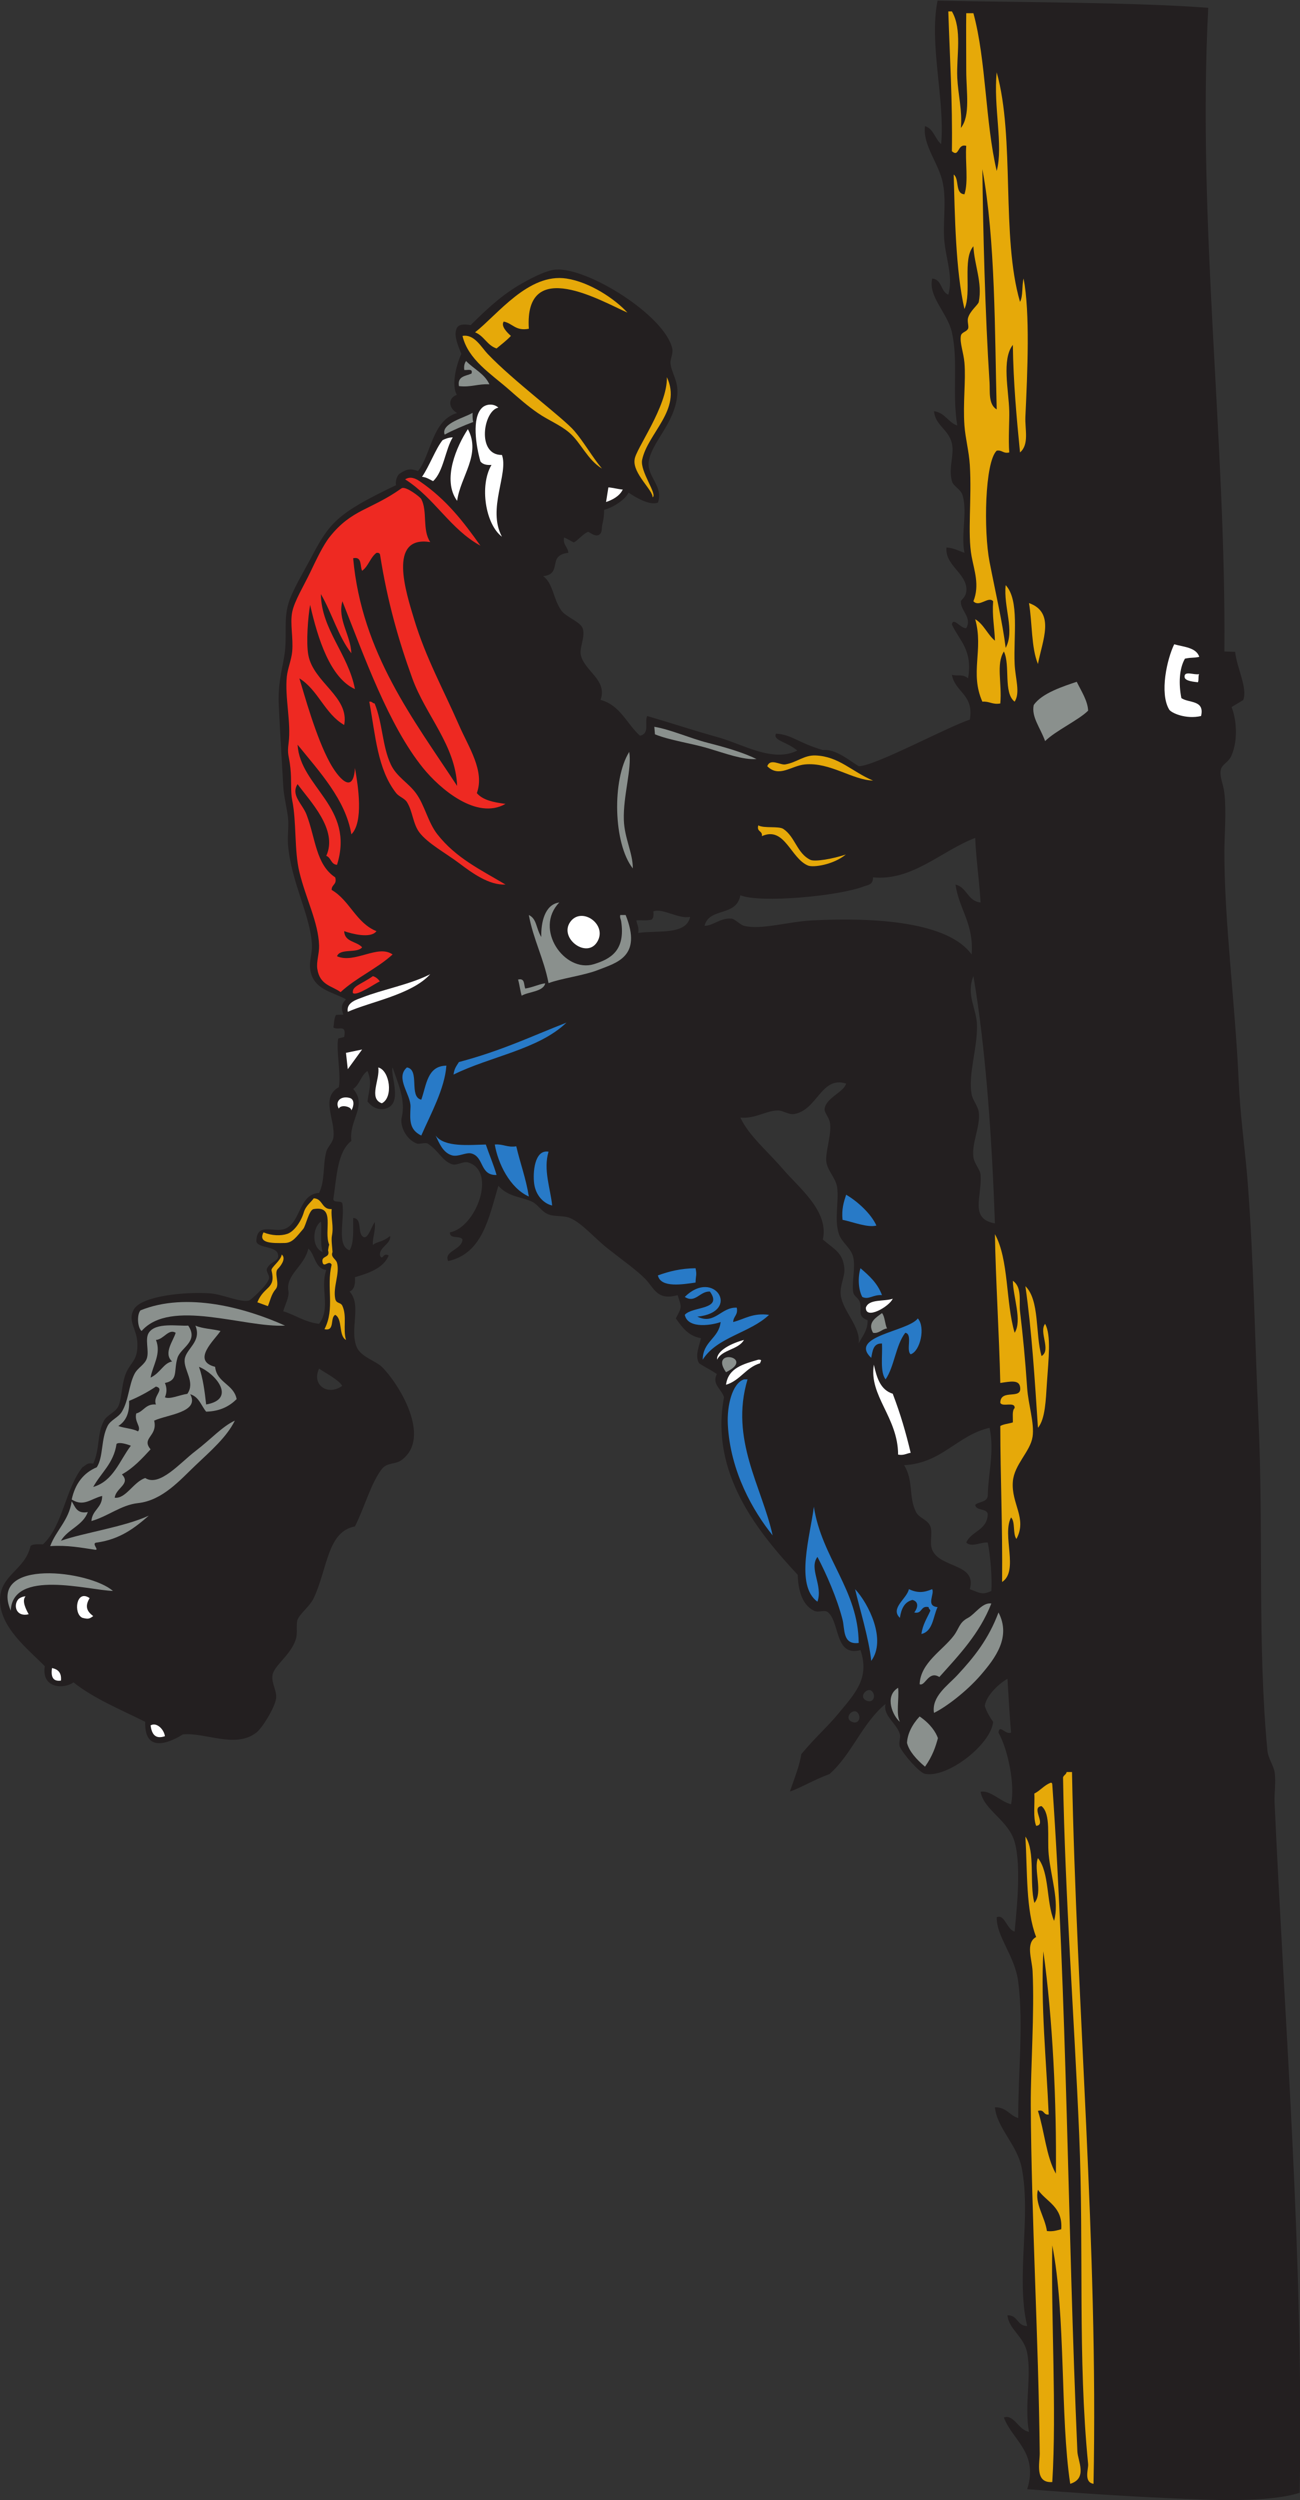 <?xml version="1.0" encoding="UTF-8" standalone="no"?>
<svg
   xmlns:dc="http://purl.org/dc/elements/1.1/"
   xmlns:cc="http://creativecommons.org/ns#"
   xmlns:rdf="http://www.w3.org/1999/02/22-rdf-syntax-ns#"
   xmlns:svg="http://www.w3.org/2000/svg"
   xmlns="http://www.w3.org/2000/svg"
   viewBox="0 0 464 892.187"
   height="892.187"
   width="464"
   xml:space="preserve"
   id="svg2"
   version="1.1"><rect x="0" y="0" width="464" height="892.187" fill="#333333" stroke="none"/><defs
     id="defs6" /><g
     transform="matrix(1.333,0,0,-1.333,0,892.187)"
     id="g10"><g
       transform="scale(0.1)"
       id="g12"><path
         id="path14"
         style="fill:#231f20;fill-opacity:1;fill-rule:evenodd;stroke:none"
         d="m 2510.39,6691.36 c 220.12,-4.73 524.73,-4.04 724.81,-19.21 -29.83,-572.74 47.91,-1158.06 43.2,-1723.19 l 28.81,-0.97 c 4.22,-42.22 34.25,-98.15 21.56,-129.19 l -31.17,-18.64 c 12.93,-31.59 18.04,-87.45 0,-129.61 -8.19,-19.12 -25.78,-23.25 -28.81,-38.4 -3.87,-19.4 6.64,-36.6 9.61,-62.4 5.7,-49.55 0.14,-111.87 0,-153.59 -0.61,-186.4 28.67,-405.07 38.4,-619.21 4.37,-96.48 17.5,-184.45 24,-268.8 16.04,-208.15 19.18,-421.96 28.79,-633.6 13.93,-306.24 -2.99,-603.96 24,-888 2.02,-21.22 16.2,-39.16 19.2,-57.6 4.34,-26.5 -1.15,-56.03 0,-81.6 C 3440.37,1260.11 3490.66,657.781 3480,19.355 3392.73,-8.008 3240.41,-0.078 3129.59,4.949 3001.27,10.781 2871.05,19.551 2750.39,28.953 c 30.92,97.891 -40.19,131.594 -62.4,192.004 26.93,9.629 38.98,-33.684 67.21,-38.398 -12.91,71.074 7.26,147.148 -4.81,211.199 -8.3,44.082 -49.63,63.43 -52.79,100.793 28.12,0.926 25.49,-28.906 52.79,-28.797 -30.96,132.086 11.02,289.07 -14.39,422.398 -11.98,62.852 -66.78,107.735 -72,163.208 31.1,0.7 38.87,-21.93 62.41,-28.8 -0.59,117.12 14.63,251.32 0,364.79 -9.07,70.15 -58.42,120.26 -57.62,172.81 21.37,9.93 26.66,-32.84 48.01,-38.4 3.18,41.14 19.65,170.71 0,240 -16.62,58.6 -82.13,84.6 -91.19,134.39 25.41,5.1 53.06,-26.11 81.6,-33.59 11.03,52.72 -7.95,145.39 -33.62,191.99 2.58,23.9 17.91,-6.72 33.62,0 -4.16,47.06 -6.55,95.87 -9.61,144 -18.93,-10.26 -56.29,-42.41 -60.74,-72.37 2.85,-10.66 10.23,-25.69 22.34,-42.82 -5.25,-59.81 -121.54,-151.29 -182.4,-139.21 -15.51,3.08 -58.28,52.86 -67.21,72 -4.47,9.64 2.38,24.76 0,33.6 -8.05,29.93 -46.33,49.78 -38.4,81.61 -62.01,-50.68 -90.31,-135.08 -150.21,-187.88 -40.63,-14.68 -79.75,-38.28 -105.88,-46.64 12.13,35.65 25.94,69.55 30.51,100.11 39.9,47.8 69.14,72 98.28,107.43 43.38,52.77 86.15,94.46 60.11,170.97 -69.18,-18.1 -54.74,72.63 -86.4,100.8 -10.26,9.13 -24.94,-1.9 -38.4,4.81 -32.62,16.25 -42.13,57.61 -43.2,95.99 -106.57,114.46 -235.82,272.43 -197.39,475.21 -5.86,21.75 -33.57,34.9 -19.2,62.39 -17.01,11.79 -30.29,17.14 -47.42,28.81 -12.67,19.93 1.35,48.07 4.81,67.19 -34.2,5.81 -50.49,29.52 -67.21,52.81 15.9,31.17 16.58,27.08 4.8,62.39 -55.21,-15.42 -62.28,18.37 -86.4,43.2 -22.3,22.98 -63.42,52.05 -100.79,81.6 -35.27,27.89 -69.12,68.38 -100.8,81.6 -17.72,7.4 -40.52,3.11 -57.61,9.6 -18.69,7.11 -27.79,25.99 -43.19,33.61 -28.9,14.29 -63.97,12.13 -91.2,43.19 -25.62,-86.37 -42.54,-181.45 -134.4,-201.6 -12.63,26.96 36.52,29.57 38.4,57.6 -5.71,11.9 -35.11,0.09 -33.6,19.2 69.91,13.21 126.25,164.29 48.5,187.21 -13.48,3.97 -30.42,-9.41 -43.19,-4.8 -27.08,9.75 -34.19,35.02 -64.76,55.23 -5.41,3.58 -23.5,-2.01 -28.8,0 -31.59,12.01 -45.81,49.84 -41.01,69.56 11.51,47.31 -10.5,92.78 -24.34,134.41 -7.47,-18.73 29.5,-97.92 -19.2,-110.4 -18.05,-4.63 -34.934,2.82 -48,19.19 4.148,33.51 13.035,50.2 0,81.61 -17.605,-11.2 -20.797,-36.81 -38.402,-48.01 39.246,-44.67 -11.985,-83.13 -4.801,-139.2 -37.852,-29.34 -39,-95.4 -48,-153.59 -2.317,-15.13 22.008,-3.6 24.004,-14.41 6.652,-41.34 -16.75,-112.75 19.195,-124.79 12.242,19.75 9.375,54.63 9.602,86.39 23.761,-0.23 12.41,-35.58 24.004,-48 13.652,-14.62 23.011,20.36 33.598,37.28 3.75,-21.35 -6.391,-42.09 -4.802,-61.27 13.962,10.66 23.962,6.01 46.282,24.05 2.7,-21.9 -30.78,-29.96 -27.08,-52.85 7.58,-14.54 7.52,9.88 23.2,0.44 -14.09,-33.91 -53.249,-47.19 -90.402,-58.04 1.297,-18.91 -1.847,-33.36 -14.402,-38.41 33.379,-36.03 -0.816,-101.29 19.203,-148.8 11.063,-26.25 51.161,-37.04 67.201,-52.79 44.45,-43.68 135.2,-188.66 52.8,-249.61 -17,-12.57 -38.38,-5.56 -52.8,-23.99 -29.201,-37.32 -46.494,-103.54 -72.002,-153.61 -74.367,-13.94 -73.132,-113.11 -110.398,-192 -10.383,-21.96 -36.996,-41.46 -43.203,-57.6 -4.832,-12.57 0.836,-35.18 -4.801,-52.8 -13.66,-42.72 -58.445,-69.81 -62.391,-96 -3.273,-21.62 12.442,-42.23 9.594,-62.4 -3.539,-25.05 -37.156,-79.08 -52.797,-91.2 -56.187,-43.51 -136.699,1.15 -196.8,-4.8 -20.555,-13.12 -103.895,-60.41 -100.797,33.61 -66.047,33.15 -136.664,61.74 -192.004,105.59 -28.125,-19.65 -86.574,-14.54 -76.801,43.21 -46.145,46.95 -120.383,104.21 -120,177.59 0.348,67.39 67.051,79.68 81.602,144.01 6.18,6.61 20.843,4.74 33.597,4.79 53.571,50.43 59.528,148.47 105.598,206.4 8.543,4.27 12.203,13.41 28.805,9.6 18.433,40.39 9.753,79.98 28.796,115.2 8.247,15.26 30.629,22.07 38.399,38.4 10.328,21.69 8.269,66.64 24,96 13.711,25.6 27.941,29.91 27.07,72 -0.804,38.65 -27.219,59.99 -9.601,91.2 20.386,36.13 135.254,47.71 203.332,43.2 35.265,-2.33 81.797,-25.51 105.597,-19.19 3.508,0.93 47.219,39.3 52.805,57.59 3.113,10.22 -9.363,20.08 -4.801,28.8 10.961,20.98 34.485,17.25 28.801,38.41 -5.742,21.37 -54.211,15.03 -57.598,33.59 1.016,52.83 47.293,21.89 76.797,33.6 43.071,17.1 36.313,92.95 91.199,96.01 16.329,33.15 9.61,73.64 19.2,110.39 3.328,12.74 17.461,24.13 19.199,38.4 5.766,47.32 -35.906,105.53 14.398,134.4 6.528,34.17 -7.601,98.57 -1.668,130.16 l 16.071,4.24 c 6.859,35.96 -15.52,16.31 -28.801,25.26 1.781,12.28 2.152,27.38 7.203,33.85 4.023,0.26 10.172,0.3 19.418,0.46 -6.699,18.7 -5.672,27.72 6.977,41.23 -38.407,21.01 -88.891,25.94 -95.973,81.63 -2.606,20.42 5.484,40.62 4.797,62.39 -2.477,77.87 -55.903,168.78 -64.082,270.36 -1.887,23.4 2.652,48.67 0,71.99 -2.973,26.1 -11.211,56.45 -12.739,84.84 -3.492,64.73 -8.308,137.33 -11.968,215.93 -2.59,55.72 7.707,90.42 14.398,129.6 9.375,54.85 -2.535,97.46 11.774,144.06 10.656,34.69 39.824,82.38 57.886,116.68 51.438,97.69 68.727,122.01 229.852,198.91 -2.07,9.33 2.12,25.76 9.85,30.91 17.99,12 27.86,14.53 49.09,7.04 34.9,42.07 37.05,136 104.72,155.26 -22.7,12.5 -26.04,39.21 -0.87,48.67 -13.67,23.95 -4.1,73.57 12.1,109.81 -16.64,39.19 -17.65,53.44 -13.12,66.46 4.65,13.37 19.93,13.45 38.12,10.37 34.96,34.76 77.35,75.89 126.97,105.49 28.74,17.15 73.58,41.25 100.79,43.21 85.92,6.13 292.05,-123.08 312.01,-211.2 2.93,-12.95 -5.21,-28.18 -4.8,-38.4 2.12,-27.46 21.44,-47.21 18.41,-84.85 -6.34,-78.96 -71.99,-129.63 -76.79,-182.61 -3.43,-37.98 40.48,-64.5 24.78,-106.95 -22.76,-8.42 -60.8,14.79 -78.58,26.93 -9.6,-19.92 -41.99,-40.04 -65.42,-46.13 0.06,-14.5 -1.78,-27.11 -4.7,-38.64 -2.58,-10.18 0.71,-23.47 -9.7,-28.55 -10.41,-5.08 -21.79,5.7 -28.34,8.36 -13.63,-4.99 -27.02,-22.93 -38.46,-28.48 -5.92,2.43 -16.32,9.51 -26.03,13.24 -4.06,-20.06 10.96,-25.39 11.23,-41.13 -12.25,-1.16 -20.2,-4.77 -25.82,-9.74 -16.89,-14.93 0.27,-48.36 -41.38,-52.66 26.7,-19.42 26.15,-59.12 48,-91.19 12.43,-18.26 51.29,-30.7 57.6,-48 8.21,-22.51 -9.32,-52.37 -4.8,-72 10.04,-43.66 71.95,-66.39 52.79,-120 52.99,-14.22 70.1,-64.32 105.62,-96 27.03,5.94 11.61,35.52 19.19,52.8 61.56,-17.89 126.2,-39.27 192,-57.61 63.21,-17.61 144.16,-67.82 210.02,-34.9 -30.52,25.14 -65.7,26.76 -57.07,45.28 44.01,-2.95 56.49,-23.52 125.45,-43.97 34.07,4.13 71.64,-28.59 96,-43.2 42.6,-0.18 234.57,103.71 297.6,124.79 11.56,67.56 -39.44,72.57 -48.01,120 15.53,-4.57 28.65,3.11 43.2,-9.6 13.3,75.71 -23.42,101.39 -43.2,144.01 3.28,21.85 24.06,-11.59 38.42,-9.6 16.25,29.37 -16.14,47.2 -14.42,72 0.32,4.31 18.25,12.72 14.42,38.4 -5.94,39.68 -57.5,60.8 -52.82,105.59 19.54,-1.26 32.58,-9.03 48.01,-14.4 -9.86,50.74 8.24,107.12 -4.8,153.6 -4.83,17.18 -24.83,23.98 -28.81,38.41 -9.73,35.38 6.99,70.57 0,100.8 -8.95,38.76 -43.83,46.84 -47.99,86.39 29.73,-3.87 37.46,-29.73 62.4,-38.4 -14.27,87.25 3.05,172.32 -14.41,249.61 -11.84,52.5 -63.77,94.57 -52.79,143.99 26.73,-2.07 22.36,-35.24 43.2,-43.2 12.48,44.96 -3.54,87.59 -9.61,134.4 -6.91,53.54 5.57,109.77 -4.79,163.21 -10.5,54.19 -54.94,102.45 -48,153.6 23.3,-7.1 26.52,-34.27 43.2,-48.01 10.74,118.72 -33.01,267.71 -9.61,384.01 z M 859.199,3422.55 c 3.188,-14.7 -3.051,-58.15 4.801,-81.59 -30.207,11.96 -27.691,65.65 -4.801,81.59 z M 2295.64,2108.62 c 11.9,-12.03 3.5,-34.82 -16.3,-24.37 -19.81,10.44 4.41,36.39 16.3,24.37 z m 39.05,56.71 c 11.89,-12.02 3.51,-34.81 -16.29,-24.37 -19.81,10.45 4.39,36.4 16.29,24.37 z m -69.08,1626.82 c -6.25,-23.17 -53.05,-37.48 -57.62,-67.19 -1.6,-10.52 11.91,-22.33 14.41,-38.41 4.89,-31.54 -13.94,-80.9 -9.61,-105.59 4.2,-23.89 25.73,-42.77 28.81,-67.21 4.94,-39.1 -8.3,-85.87 4.81,-124.8 7.63,-22.7 32.85,-37.04 38.39,-62.4 5.94,-27.21 -4.23,-68.72 -0.5,-91.87 2.2,-13.66 14.88,-15.2 18.63,-29.79 5.16,-20.07 -8.57,-35.71 20.27,-46.34 0.1,-28.89 -14.68,-42.92 -24,-62.4 5.76,45.61 -42.31,85.5 -48.01,129.6 -3.24,25.14 11.78,49.5 9.61,72 -4,41.35 -25.35,49.57 -57.6,76.8 17.13,75.43 -63.1,137.83 -105.6,187.2 -44.67,51.89 -91.76,89.89 -115.2,139.21 41.39,-3.32 67.66,18.78 100.8,19.2 12.74,0.15 28.75,-12.02 43.21,-9.61 62.36,10.43 72.34,102.93 139.2,81.6 z m 345.58,657.6 c 2.54,-59.87 10.98,-113.83 14.42,-172.8 -34.93,3.48 -36.16,40.67 -67.21,48.01 9.76,-67.05 49.47,-104.12 43.2,-187.21 -62.01,86.08 -252.75,100.15 -427.21,91.21 -64.66,-3.33 -136.62,-26.19 -182.4,-14.41 -10.23,2.64 -24.06,18.46 -33.59,19.2 -30.31,2.38 -48.99,-19.51 -71.99,-19.2 12.97,50.34 85.19,23.06 95.99,81.61 53.3,-21.36 262.97,-2.48 331.19,24 10,3.88 24.4,3.71 24.01,24 105.76,-10.08 182.73,71.13 273.59,105.59 z m -763.2,-211.2 c -10.82,-49.96 -86.13,-35.45 -139.19,-43.19 2.78,15.58 -3.27,22.32 -4.8,33.6 10.34,1.37 28.35,-1.71 41.46,2.43 2.66,4.88 5.32,4.42 4.01,21.74 24.24,9.7 68.54,-21.63 98.52,-14.58 z m 758.42,-158.39 c 34.47,-202.46 50.07,-448.91 57.59,-662.41 -69,12.64 -34.31,70.81 -38.39,129.6 -1.1,15.57 -16.8,29.19 -19.2,48 -4.96,38.66 19.18,82.41 14.39,120.01 -2.07,16.18 -16.35,32.27 -19.2,47.99 -9.61,52.92 14.88,119.74 14.4,182.41 -0.37,47.78 -30.1,82.07 -9.59,134.4 z m 43.18,-1209.61 c 13.54,-63.78 -3.54,-119.55 -4.79,-182.4 -1.91,-17.29 -23.76,-14.65 -33.61,-24 2.62,-16.58 29.98,-8.41 33.61,-23.99 -0.58,-44.23 -44.02,-45.59 -57.59,-76.8 14.22,-13.92 39.51,1.84 57.59,0 7.5,-36.28 11.98,-99.22 9.59,-129.6 -25.07,-12.5 -33.8,-3.7 -57.59,4.79 19.8,70.05 -80.12,55.22 -100.8,105.6 -7.86,19.1 1.81,44.78 -4.81,62.4 -6.8,18.16 -30.02,21.97 -38.4,38.4 -20.62,40.55 -5.93,82.97 -31.83,125.55 101.77,5.44 141.56,79.93 228.63,100.05 z m -1795.192,158.4 c 15.04,-10.55 52.614,-29.76 61.911,-46.07 -38.629,-28.03 -82.75,2.59 -61.911,46.07 z m -28.8,321.6 c 18.547,-16.64 17.023,-53.36 48,-57.59 -17.176,-48.89 12.961,-101.46 -19.2,-144.01 -38.796,4.41 -62.91,23.49 -96,33.61 4.629,16.8 16.629,38.26 13.79,54.19 -7.809,43.7 43.57,66.69 53.41,113.8 v 0" /><path
         id="path16"
         style="fill:#ffffff;fill-opacity:1;fill-rule:evenodd;stroke:none"
         d="m 1629.02,5388.22 c 8,0 30.52,-5.7 38.52,-5.7 -8.29,-17.62 -28.04,-27.93 -44.74,-33.48 l 6.22,39.18 v 0" /><path
         id="path18"
         style="fill:#ffffff;fill-opacity:1;fill-rule:evenodd;stroke:none"
         d="m 3211.19,4934.55 c -17.05,-3.72 -17.44,-0.63 -38.4,-4.8 -15.62,-27.07 -17.03,-67.78 -9.59,-105.6 19.69,-13.89 62.97,-4.22 52.8,-47.99 -40.75,-9.49 -80.08,8.24 -85.49,17.38 -26.25,44.25 -5.61,135.17 13.49,174.61 26.29,-7.31 58.83,-8.37 67.19,-33.6 v 0" /><path
         id="path20"
         style="fill:#ffffff;fill-opacity:1;fill-rule:evenodd;stroke:none"
         d="m 3210.55,4888.41 c -2.72,-7.02 -0.24,-14.89 -2.93,-21.92 -9.18,1.28 -34.07,2.65 -35.74,13.49 -2.37,19.02 26.5,4.86 38.67,8.43 v 0" /><path
         id="path22"
         style="fill:#8a908d;fill-opacity:1;fill-rule:evenodd;stroke:none"
         d="m 2883.05,4867.79 c 12.54,-25.62 29.35,-50.92 30.54,-77.24 -24.7,-24.95 -87.77,-54.06 -115.19,-81.59 -13.79,37.63 -36.95,64.58 -30.55,96.43 21.66,32.46 82.11,51.09 115.2,62.4 v 0" /><path
         id="path24"
         style="fill:#8a908d;fill-opacity:1;fill-rule:evenodd;stroke:none"
         d="m 1752,4747.35 c 45.13,-7.74 95.3,-30.8 144,-43.19 46.58,-11.86 94.72,-25.89 129.61,-43.2 -36.29,-2.73 -83.87,15.21 -129.61,28.79 -46,13.66 -101.94,21.09 -142.31,37.36 l -1.69,20.24 v 0" /><path
         id="path26"
         style="fill:#8a908d;fill-opacity:1;fill-rule:evenodd;stroke:none"
         d="m 1684.8,4680.16 c 7.46,-45.43 -16.5,-116.88 -14.4,-182.41 1.57,-48.83 24.4,-88.73 24,-129.6 -52.14,66.25 -56.04,237.49 -9.6,312.01 v 0" /><path
         id="path28"
         style="fill:#ffffff;fill-opacity:1;fill-rule:evenodd;stroke:none"
         d="m 1526.4,4224.16 c 29.64,43.38 100.74,-5.12 73.03,-52.12 -27.73,-47 -102.66,8.73 -73.03,52.12 v 0" /><path
         id="path30"
         style="fill:#ffffff;fill-opacity:1;fill-rule:evenodd;stroke:none"
         d="m 1152,4084.96 c -49.34,-54.67 -159.937,-73.66 -220.805,-100.8 -4.64,25.24 24.645,33.04 38.407,38.39 57.158,22.25 128.678,34.78 182.398,62.41 v 0" /><path
         id="path32"
         style="fill:#ffffff;fill-opacity:1;fill-rule:evenodd;stroke:none"
         d="m 969.602,3883.36 -38.407,-52.81 -4.8,43.88 43.207,8.93 v 0" /><path
         id="path34"
         style="fill:#ffffff;fill-opacity:1;fill-rule:evenodd;stroke:none"
         d="m 1012.8,3835.36 c 31.05,-8.27 40.9,-80.57 9.6,-96 -36.634,12.64 -4.25,64.43 -9.6,96 v 0" /><path
         id="path36"
         style="fill:#ffffff;fill-opacity:1;fill-rule:evenodd;stroke:none"
         d="m 935.996,3753.75 c 14.031,-3.61 11.742,-21.86 4.801,-33.59 0.703,10.55 -28.988,16.94 -33.602,4.8 -10.902,18.7 4.567,35.04 28.801,28.79 v 0" /><path
         id="path38"
         style="fill:#ffffff;fill-opacity:1;fill-rule:evenodd;stroke:none"
         d="m 2390.39,3216.15 c -9.02,-20.94 -72.73,-57.52 -71.99,-23.99 7.97,24.01 48.12,15.88 71.99,23.99 v 0" /><path
         id="path40"
         style="fill:#8a908d;fill-opacity:1;fill-rule:evenodd;stroke:none"
         d="m 763.199,3144.15 c -109.176,-5.93 -306.922,73.51 -384,-14.4 -10.984,8.22 -13.219,43.91 -2.969,55.25 123.68,50.22 281.489,6.59 386.969,-40.85 v 0" /><path
         id="path42"
         style="fill:#ffffff;fill-opacity:1;fill-rule:evenodd;stroke:none"
         d="m 1991.99,3105.75 c -15.06,-26.52 -58.01,-25.2 -71.99,-52.79 -2.19,24.67 41.43,44.9 71.99,52.79 v 0" /><path
         id="path44"
         style="fill:#ffffff;fill-opacity:1;fill-rule:evenodd;stroke:none"
         d="m 1944,2985.75 c 5.77,45.43 46.88,55.52 86.39,67.21 12.29,0.2 5.86,-3.58 4.81,-9.6 -38.21,-11.41 -53.05,-46.15 -91.2,-57.61 v 0" /><path
         id="path46"
         style="fill:#ffffff;fill-opacity:1;fill-rule:evenodd;stroke:none"
         d="m 2339.84,3039.52 c 7.84,-35.36 17.66,-67.46 50.55,-77.76 21.45,-56.43 35.2,-104.33 48.01,-158.2 -11.27,-1.52 -18.03,-7.58 -33.6,-4.8 -0.46,100.33 -78.8,157.52 -64.96,240.76 v 0" /><path
         id="path48"
         style="fill:#8a908d;fill-opacity:1;fill-rule:evenodd;stroke:none"
         d="m 302.398,2433.76 c -66.753,2.18 -268.675,59.61 -273.593,-52.8 -60.699,141.74 212.265,107.28 273.593,52.8 v 0" /><path
         id="path50"
         style="fill:#ffffff;fill-opacity:1;fill-rule:evenodd;stroke:none"
         d="m 240,2414.55 c -13.199,-21.74 -7.68,-35.28 9.602,-48 -10.625,-8.18 -14.122,-8.28 -28.805,-4.79 -24.961,10.59 -17.004,77.95 19.203,52.79 v 0" /><path
         id="path52"
         style="fill:#ffffff;fill-opacity:1;fill-rule:evenodd;stroke:none"
         d="m 48,2410.33 c 3.875,5.09 14.004,9.05 20.406,9.05 -11.141,-11.83 2.117,-36.7 8.391,-48.02 -33.031,-7.9 -41.461,22.33 -28.797,38.97 v 0" /><path
         id="path54"
         style="fill:#ffffff;fill-opacity:1;fill-rule:evenodd;stroke:none"
         d="m 139.199,2227.35 c 15.996,-3.2 26.059,-12.33 24,-33.59 -22.32,-3.13 -27.129,11.27 -24,33.59 v 0" /><path
         id="path56"
         style="fill:#ffffff;fill-opacity:1;fill-rule:evenodd;stroke:none"
         d="m 441.602,2044.95 c -26.504,-9.14 -35.309,6.46 -38.403,28.81 15.645,9.69 35.828,-10.19 38.403,-28.81 v 0" /><path
         id="path58"
         style="fill:#e6a909;fill-opacity:1;fill-rule:evenodd;stroke:none"
         d="m 2539.2,6662.55 c 3.2,0 6.41,0 9.59,0 28.18,-48.66 11.8,-118.72 14.41,-177.59 1.96,-44.28 14.05,-89.3 9.59,-134.41 26.06,32.69 14.42,95.83 14.42,153.61 0,56.02 -0.63,115.23 0,153.59 6.38,0 12.79,0 19.2,0 34.47,-127.12 31.56,-291.62 62.38,-422.39 18.22,68.46 -9.36,172.55 0,264 49.32,-176.31 11.39,-439.83 62.4,-614.41 8.58,15.44 4.45,43.55 9.61,62.4 17.5,-92.2 10.39,-249.28 4.81,-369.6 -1.59,-33.98 10.89,-74.33 -14.42,-95.99 -9.2,93.2 -17.81,186.97 -19.2,287.99 -30.33,-38.79 -11.03,-121.15 -9.59,-177.6 0.65,-25.16 -2.79,-74.97 0,-110.39 -16.66,-3.85 -18.45,7.15 -33.61,4.79 -32.17,-30.69 -35.12,-215.7 -19.2,-297.59 16.39,-84.25 35,-163.59 43.2,-230.41 25.2,46.93 -6.36,109.09 0,168 37.35,-40.16 20.59,-135.85 24.01,-211.19 1.79,-39.47 15.58,-76.38 0,-100.81 -30.82,23.58 -11.14,97.66 -28.81,134.41 -21.47,-34.41 -4.67,-83.93 -9.59,-139.21 -21.35,-3.75 -28.81,6.39 -48.01,4.8 -34.3,77.22 3.75,138.63 -19.2,220.8 23.11,-13.7 32.77,-40.83 52.81,-57.6 -1.09,35.72 -7.73,65.88 -4.8,105.61 -12.56,14.85 -36.9,-17.42 -52.79,0 16.99,42.94 2.38,81.35 -4.81,119.99 -11.48,61.78 0.82,154.41 -4.8,244.8 -2.31,37.05 -11.88,70.97 -14.4,105.6 -4.35,59.84 4.01,120.43 0,168.01 -2.3,27.31 -12.81,53.16 -9.61,71.99 1.78,10.43 14.67,10.23 19.2,19.2 2.99,5.88 -2.71,19.07 0,28.81 5.47,19.6 27.21,35.04 28.81,43.19 10.12,51.73 -12.03,98.69 -14.39,148.8 -30.02,-33.98 -3.95,-124.05 -24.01,-167.99 -23.69,102.79 -25.74,252.53 -28.81,360 15.82,-11.4 2.91,-51.5 28.81,-52.81 11.15,33.65 1.62,87.97 4.81,129.6 -24.28,7.02 -18.15,-32.25 -38.42,-14.4 1.87,137.3 -5.7,251.01 -9.59,374.4 z M 2856,1948.95 c 4.8,0 9.61,0 14.39,0 11.72,-622.18 70.49,-1269.946 57.6,-1905.591 -26.97,4.422 -13.17,40.391 -14.4,52.793 -28.3,286.649 -10.97,574.278 -24,883.203 -13.36,317.015 -37.89,635.545 -43.18,955.195 1.68,6.31 8.43,7.56 9.59,14.4 z m 9.61,-1905.591 c -27.21,179.032 -11.35,450.137 -48.01,638.399 -3.71,-196.125 11.91,-437.981 0,-633.606 -47.85,-3.73 -33.34,52.532 -33.6,76.797 -3.18,303.078 -22.4,633.672 -24,931.201 -0.55,99.42 10.31,248.82 4.8,360 -1.58,31.68 -19.45,75.49 9.59,91.2 -27.79,71.4 -23.26,175.13 -28.78,268.8 27.34,-39.84 10.02,-124.37 23.98,-177.6 24.2,26.94 -2.81,90.69 9.61,120 31.43,-38.97 21.93,-118.86 43.2,-168 14.61,51.66 -8.88,118.37 -14.41,177.6 -4.36,46.88 6.44,108.53 -19.2,129.6 -29.83,-3 14.69,-50.54 -14.4,-52.8 -8.63,21.76 -3.39,57.4 -4.8,86.41 15.98,8.03 26,22.01 43.2,28.8 4.09,0.88 4.53,-1.88 4.81,-4.81 39.72,-566.99 40.88,-1186.963 67.2,-1785.596 1.1,-25.008 28.13,-71.777 -19.19,-86.395 z m -57.62,988.801 c -15.12,-2.32 -10.86,14.72 -28.79,9.6 17.58,-54.416 21.87,-122.131 48.01,-168.002 2.18,187.792 -8.64,417.842 -33.62,595.192 -7.3,-145.02 8.09,-291.36 14.4,-436.79 z m -4.79,-312.004 c 16.51,-2.101 26.9,1.895 38.4,4.793 4.57,60.578 -39.41,72.59 -62.4,105.606 -9.57,-36.024 18.94,-73.231 24,-110.399 z M 2664,3388.95 c 37.58,-68 28.68,-182.52 52.8,-264 20.68,32.13 -4.34,96.72 -4.81,139.2 25.37,-17.12 16.19,-55.98 19.2,-81.59 8.26,-70.47 13.44,-123.52 19.2,-206.41 3.03,-43.45 19.79,-93.73 14.41,-129.6 -6.01,-39.98 -49.12,-73.82 -52.81,-120 -4.76,-59.75 39.16,-98.51 9.61,-153.59 -10.41,13.59 -2.42,45.59 -14.39,57.59 -24.98,-47.51 21.58,-143.16 -24.01,-172.8 1.35,158.99 -4.55,272.86 -4.8,417.6 9.08,5.32 22.67,6.12 33.59,9.6 0.59,13.83 -2.61,31.43 4.81,38.41 1.33,18.93 -33.81,1.39 -38.4,14.39 0.72,39.09 60.37,5.24 52.79,43.21 -3.57,17.99 -24.55,13.93 -52.79,9.59 -3.07,131.41 -12.58,281.72 -14.4,398.4 z m 81.61,-139.2 c 38.63,-38.15 26.11,-127.48 43.18,-187.19 26.76,15.94 -7.89,64.46 9.61,86.39 16.81,-31.05 9.14,-93.7 4.8,-158.4 -3,-44.79 -4.25,-96.67 -24,-120 -8.44,129.16 -16.56,258.64 -33.59,379.2 z m 9.59,1828.8 c 71.21,-25.33 35.95,-99.78 24,-163.19 -18.18,44.21 -15,109.8 -24,163.19 z m -105.61,590.41 c 1.5,-23.05 -3.71,-58.75 19.2,-72.01 -5.37,204.1 -3.13,453.39 -38.4,643.21 1.72,-162.82 7.36,-388.3 19.2,-571.2 v 0" /><path
         id="path60"
         style="fill:#e6a909;fill-opacity:1;fill-rule:evenodd;stroke:none"
         d="m 1680,5856.16 c -66.86,29 -276.46,153.29 -264,-43.21 -35.66,-6.86 -43.14,14.46 -67.2,19.2 -8.53,-12.02 9.42,-29.65 19.2,-38.4 -11.66,-12.34 -25.32,-22.67 -38.4,-33.59 -25.32,8.28 -33.39,33.81 -57.6,43.2 60.38,47.44 143.36,159.47 244.8,143.99 62.69,-9.56 129.63,-54.56 163.2,-91.19 z m -441.6,-62.41 c 31.62,5.49 49.99,-29.87 67.2,-47.99 68.37,-72.04 202.22,-171.46 232.07,-206.11 25.44,-29.54 49.07,-71.21 74.11,-101.03 -38.99,23.63 -56.13,69.11 -87.21,95.93 -24.3,20.97 -55.59,32.85 -84.57,52.8 -27.38,18.85 -51.04,39.78 -76.8,62.4 -48.78,42.85 -109.66,80.19 -124.8,144 z m 547.21,-110.39 c 41.05,-87.31 -51.09,-149.2 -66.25,-221.43 -6.4,-30.49 42.48,-93.97 27.84,-100.17 2.09,18.17 -53.51,63.72 -48,100.79 1.76,27 88.4,142.32 86.41,220.81 v 0" /><path
         id="path62"
         style="fill:#287ac7;fill-opacity:1;fill-rule:evenodd;stroke:none"
         d="m 2001.6,3000.16 c -48.1,-160.45 38.85,-288.02 67.19,-417.6 -51.43,63.81 -113.77,170.4 -120,297.6 -2.4,49.07 11.31,109.16 43.2,120 3.21,0 6.41,0 9.61,0 z m -806.4,840 c -4.23,-61.64 -42.36,-130.25 -67.2,-187.21 -33.55,16.34 -29.97,43.32 -28.8,76.8 1.16,33.18 -41.96,77.2 -9.59,105.61 35.59,-6 4.31,-78.88 38.39,-86.4 14.09,38.69 15.3,90.29 67.2,91.2 z m 321.6,115.19 c -75.07,-72.13 -204.03,-90.37 -302.4,-139.19 1.99,17.05 8.57,23.98 14.4,33.59 114.56,30.37 193.63,68.77 288,105.6 z m -350.41,-302.4 c 23.68,-32.15 90.72,-24.96 134.41,-23.99 9.34,-27.46 20.59,-53.01 28.8,-81.61 -45.28,-1.38 -32.94,48.23 -67.2,57.61 -14.74,4.03 -35.35,-10.16 -52.8,-4.8 -23.8,7.3 -33.28,32.18 -43.21,52.79 z m 158.41,-23.99 c 22.73,1.93 33.03,-8.57 57.6,-4.8 10.53,-45.48 25.99,-86.01 33.6,-134.41 -51.14,22.69 -82.9,89.59 -91.2,139.21 z m 143.99,-19.21 c -14.68,-48.47 5.29,-99.01 9.61,-143.99 -20.58,4.32 -43.42,24.96 -48.01,57.6 -4.08,29.14 0.27,93 38.4,86.39 z m 393.61,-312 c 3.97,-19.57 0.73,-16.52 0,-38.39 -32.93,-4.48 -93.3,-15.4 -100.8,19.19 29.32,10.69 61.19,18.8 100.8,19.2 z m 4.81,-129.6 c 46.95,-22.89 63.28,26.25 105.58,24.01 4.07,-20.06 -9.31,-22.68 -9.59,-38.4 30.61,7.78 51.78,25.02 96,19.2 -50.65,-48.56 -139.28,-59.14 -177.6,-120 0.22,49.37 42.93,56.26 47.99,100.8 -17.89,-7.02 -87.66,-21.08 -96,19.2 19.73,23.49 103.32,12.2 67.21,62.39 -26.84,1.38 -39.08,-32.51 -67.21,-14.39 78.56,78.14 152.91,-40.73 33.62,-52.81 z m 311.99,-508.79 c 21,-137.48 119.18,-223.14 120,-364.81 -43.65,-5.6 -36.76,37.36 -43.2,62.4 -15.04,58.5 -43.7,123.03 -67.21,168 -23.56,-31.77 15.41,-75.9 0,-120 -60.9,43.96 -18.89,177.88 -9.59,254.41 z m 110.39,-220.81 c 36.27,-38.61 84.65,-135.76 43.2,-192 -5.82,59.02 -31.6,141.41 -43.2,192 z m 144,0 c 23.21,-10.61 39.67,-9.55 62.41,0 7.3,-12.88 -18.27,-45.15 14.39,-48 -12.19,-26.21 -12.11,-64.67 -43.18,-72 3.34,25.45 15.13,42.47 23.98,62.41 -0.9,3.88 -4.8,4.78 -4.78,9.59 -22.46,4.86 -15.96,-19.25 -38.42,-14.4 9.3,11.89 13.32,28.56 -4.79,33.6 -21.74,-5.45 -30.19,-24.2 -33.61,-47.99 -27.25,25.69 19.36,51.91 24,76.79 z M 2304,3297.75 c 23.32,-19.86 46.02,-40.39 57.6,-72 -23.77,1.89 -35.7,-13.36 -52.81,-4.79 -10.59,19.57 -12.17,52.41 -4.79,76.79 z m -38.39,196.8 c 29.39,-16.99 66.73,-50.48 81.05,-82.56 -23.46,-6.47 -65.37,10.49 -90.66,15.36 -2.89,28.51 3.32,47.89 9.61,67.2 z m 191.99,-331.19 c 20.95,-23.59 6.5,-87.79 -19.2,-96.01 -13.3,10.7 6.13,54.13 -14.4,57.6 -25.84,-33.36 -28.79,-89.62 -52.81,-124.79 -15.17,20.02 -7.91,62.48 -9.59,95.99 -23.53,1.14 -25.15,-19.65 -28.81,-38.4 -61.74,58.5 97.74,70.09 124.81,105.61 v 0" /><path
         id="path64"
         style="fill:#8a908d;fill-opacity:1;fill-rule:evenodd;stroke:none"
         d="m 2404.8,2174.55 c 3.13,-28.86 -6.32,-70.31 4.79,-91.19 -17.99,14.55 -43.09,67.95 -4.79,91.19 z m 57.6,-76.8 c 29.59,-20.36 43.24,-42.04 48.99,-57.98 -6.12,-22.44 -13.93,-47.37 -34.59,-76.41 -22.89,19.14 -42.82,41.51 -48.17,63.57 0.9,22.82 12.85,48.54 33.77,70.82 z m 211.19,278.4 c 34.05,-65.65 -7.81,-121.5 -47.98,-168 -38.25,-44.24 -94.13,-86.23 -124.81,-100.8 -6.85,43.89 36.52,73.02 62.4,100.8 44.94,48.24 83.58,96.43 110.39,168 z m -19.2,24.01 c -31.42,-80.58 -86.25,-137.75 -139.19,-196.8 -29.16,18.42 -38.03,-26.05 -52.8,-19.21 2.35,57.45 61.41,90.23 91.19,129.61 15.39,20.34 14.12,35.26 38.4,48 18.52,9.69 38.21,42.11 62.4,38.4 v 0" /><path
         id="path66"
         style="fill:#8a908d;fill-opacity:1;fill-rule:evenodd;stroke:none"
         d="m 504,3144.15 c 28.914,-42.89 -20.348,-58.74 -28.801,-86.4 -10.836,-35.42 3.067,-59.68 -33.597,-67.2 5.515,-13.44 5.515,-24.94 0,-38.39 13.148,-6.18 39.691,6.48 59.961,9.31 22.128,31.12 -9.821,63.54 -7.165,91.49 2.813,29.55 46.688,47.42 28.801,91.19 18.864,-8.33 45.563,-8.84 67.199,-14.4 -15.054,-23.38 -78.972,-79.3 -14.402,-95.99 4.668,-43.34 50.012,-46 57.609,-86.41 -19.289,-19.12 -44.242,-32.56 -81.609,-33.59 -13.641,16.64 -19.144,39.65 -42.621,46.65 26.328,-48.73 -62.062,-54.45 -96.578,-70.66 10.109,-42.48 -35.5,-45.91 -9.598,-76.79 -23.027,-24.98 -46.004,-50 -76.797,-67.21 24.961,-25.7 -16.468,-35.98 -19.207,-62.39 29.797,-3.35 49.985,42.19 81.61,52.79 38.476,-24.7 93.289,40.6 134.394,72 42.453,32.44 71.492,65.8 105.602,81.6 -21.692,-44.01 -64.246,-80.74 -105.602,-120 -40.433,-38.37 -87.824,-93.69 -153.594,-100.8 -45.39,-4.9 -79.503,-35.04 -124.804,-47.99 2.008,29.99 28.984,35 28.804,67.19 -30.175,-7.23 -49.179,-30.02 -81.609,-9.6 9.156,42.06 31.18,71.24 67.203,86.4 18.043,28.55 10.688,74.33 28.801,110.4 8.176,16.3 28.777,22.44 38.402,38.41 18.172,30.15 18.532,71.23 33.598,100.79 9.078,17.82 28.375,24.88 33.598,43.2 5.734,20.12 -6.004,50.63 4.8,67.2 18.672,28.63 77.165,17.5 105.602,19.2 z M 191.996,2673.76 c 9.348,-14.66 13.656,-34.35 43.203,-28.81 -13.351,-36.24 -53.515,-45.68 -72,-76.8 60.231,21.39 168.301,36.49 235.199,67.2 -37.535,-32.86 -77.289,-63.51 -139.199,-71.99 -16.832,-1.31 8.668,-21.26 -4.797,-19.21 -37.8,5.41 -73.621,12.78 -120.004,9.61 16.094,43.1 49.84,68.55 57.598,120 z m 360,259.2 c 82.32,14.5 25.484,82.98 -19.199,100.8 10.523,-29.48 15.215,-64.8 19.199,-100.8 z m -134.398,172.79 c 14.976,-37.1 -9.067,-68.83 -14.399,-100.8 26.621,12.61 34.305,38.66 57.598,43.2 -24.203,21.83 3.473,55.51 9.598,76.8 -19.079,11.83 -31.758,-17.65 -52.797,-19.2 z m -71.996,-163.19 c 1.609,-33.63 -9.239,-54.77 -28.805,-67.21 16.348,-6.05 38.148,-6.65 52.808,-14.39 9.704,12.11 -10.406,25.13 -4.804,47.99 20.328,5.28 24.847,26.35 52.797,24.01 -9.805,22.15 25.269,41.3 0,48 -22.071,-14.74 -45.965,-27.64 -71.996,-38.4 z m -33.606,-115.21 c -7.391,-51.8 -41.437,-76.96 -62.394,-115.19 54.421,15.97 70.253,70.54 100.793,110.4 -10.614,4.37 -31.961,10.66 -38.399,4.79 v 0" /><path
         id="path68"
         style="fill:#e6a909;fill-opacity:1;fill-rule:evenodd;stroke:none"
         d="m 840,3484.96 c 24.898,-0.7 20.59,-30.62 48,-28.8 -2.043,-25.05 5.961,-45.32 0.688,-71.75 -2.165,-10.84 1.296,-33.31 1.687,-43.45 -5.879,-13.6 9.098,-18.22 12.023,-28.8 7.868,-28.47 -11.16,-64.93 -4.796,-96.01 2.878,-14.09 14.371,-8.66 19.199,-19.2 12.773,-27.89 1.008,-61.19 9.594,-91.2 -20.579,11.43 -8.215,55.78 -28.793,67.21 -14.704,-7.71 0.066,-44.87 -28.801,-38.41 28.804,56.02 4.34,111.43 19.199,172.8 -7.184,13.32 -19.637,-8.33 -24,4.81 -5.676,21.67 21.27,10.73 14.402,33.6 0.93,7.2 2.004,12.16 3.102,14.93 -15.805,36.92 18.414,105.77 -41.504,95.47 -12.773,-1.71 -21.094,-45.09 -28.137,-53.23 -18.277,-21.18 -28.226,-37.13 -49.164,-37.61 -34.515,-0.8 -72.562,-0.96 -57.097,28.43 22.363,-9.07 46.308,-9.76 63.574,-4 18.054,6.03 36.648,31.95 44.355,57.85 5.348,17.97 20.157,27.54 26.469,37.36 z M 754.34,3334.5 c 13.289,-10.96 -3.817,-32.07 -10.356,-38.43 -11.218,-10.89 5.981,-40.57 -5.679,-54.11 -11.996,-13.93 -14.594,-30.48 -20.996,-45.71 l -28.223,10.3 c 18.016,44.81 50.457,34.43 37.93,85.39 -1.957,7.97 25.359,26.19 27.324,42.56 v 0" /><path
         id="path70"
         style="fill:#ffffff;fill-opacity:1;fill-rule:evenodd;stroke:none"
         d="m 1334.4,5601.76 c -40.26,-7.85 -58.97,-127.62 9.6,-126.72 18.19,-50.11 -40.09,-144.44 0,-218.88 -44.08,33.1 -60.68,136.82 -27.95,192.26 -12.77,-0.9 -23.5,1.09 -29.66,9.33 -11.59,40.53 -24.16,116.87 4.81,144.01 10.91,10.22 31.28,11.35 43.2,0 z m -122.05,-79.55 c -20.17,-32.64 -24.92,-92.31 -52.78,-117.25 -14.37,7.45 -18.23,10.14 -29.55,11.62 18.65,26.46 37.17,76.55 55.11,98.2 7.74,3.74 15.93,7.08 27.22,7.43 z m 40.45,21.94 c 36.36,-67.76 -20.11,-126.71 -28.8,-192 -41.41,56.87 -0.43,147.79 28.8,192 v 0" /><path
         id="path72"
         style="fill:#e6a909;fill-opacity:1;fill-rule:evenodd;stroke:none"
         d="m 2030.39,4483.35 c 15.96,-8.64 54.45,-1.16 67.21,-9.6 31.4,-20.76 36.46,-65.71 72.46,-82.71 11.99,-5.67 61.17,2.94 94.82,14.39 -33.08,-27.36 -86.95,-35.5 -101.27,-29.64 -46.79,19.13 -62.28,106.24 -123.61,78.76 2.32,15.12 -14.73,10.88 -9.61,28.8 z m 307.21,120.01 c -55,1.14 -114.67,49.62 -182.4,43.19 -36.76,-3.48 -69.15,-36.42 -100.81,-4.79 7.9,22.12 34.67,2.62 48.01,4.79 31.15,5.08 50.31,25.35 81.6,24 62.78,-2.69 97.25,-43.68 153.6,-67.19 v 0" /><path
         id="path74"
         style="fill:#ee2922;fill-opacity:1;fill-rule:evenodd;stroke:none"
         d="m 1152,5241.76 c -114.86,18.25 -64.54,-135.74 -43.2,-206.41 31.32,-103.72 78.77,-188.72 120,-283.2 26.44,-60.59 69.58,-122.88 48,-182.4 16.13,-19.07 45.55,-24.85 76.81,-28.79 -77.63,-44.61 -176.4,41.17 -220.81,95.99 -92.26,113.89 -157.757,299.37 -215.999,446.41 -13.692,-48.95 22.047,-89.92 23.996,-139.2 -35.156,44.84 -52.063,107.93 -81.598,158.39 1.227,-94.78 73.364,-160.23 91.199,-254.4 -66.074,30.08 -99.265,134.23 -120.003,225.6 -5.528,-31.24 -11.122,-100.51 -4.797,-134.39 13.804,-73.87 110.558,-111.68 96,-187.21 -51.887,29.71 -69.469,93.73 -119.996,124.8 12.828,-41.74 44.152,-157.05 81.597,-225.59 20.668,-37.84 62.629,-90.2 67.199,-14.41 8.774,-48.52 23.52,-144.61 -9.601,-177.59 -15.231,92.44 -85.207,167.36 -144,240 6.793,-114.14 153.945,-166.58 105.601,-321.61 -16.574,1.04 -15.687,19.52 -28.8,24 32.215,70.27 -44.235,146.82 -76.801,192 -18.945,-29.58 12.933,-52.71 24,-81.6 24.242,-63.25 24.773,-133.56 76.805,-167.99 5.5,-19.91 -10.102,-18.71 -9.602,-33.61 48.656,-28.14 65.215,-88.38 120,-110.39 -15.461,-20.98 -67.594,-6.52 -86.402,0 0.918,-29.49 33.871,-26.94 48.004,-43.21 -13.34,-17.06 -59.043,-1.75 -67.204,-24 47.457,-20.7 109.652,32.83 148.802,4.8 -41.9,-38.1 -97.723,-62.27 -139.204,-100.8 -23.703,17.32 -55.703,18.26 -62.394,62.41 -2.891,19.05 5.433,40.58 4.796,62.39 -1.796,61.78 -35.769,125.98 -52.796,196.8 -13.95,58 -7.34,134.04 -19.2,192 -4.789,23.38 -1.269,52.76 -4.804,86.4 -3.68,35.05 -9.18,34.25 -4.801,67.21 7.168,53.95 -10.531,121.84 -4.797,177.6 2.172,21.13 12.43,45.12 14.402,67.2 3.289,36.88 -6.226,74.28 0,105.59 5.836,29.4 32.211,72.46 47.993,105.61 16.656,34.98 35.156,73.95 52.804,96 59.559,74.43 108.321,70.35 192.001,129.6 10.13,7.17 49.8,-23.11 52.8,-28.81 17.41,-33.11 1.88,-81.9 24,-115.19 z m -67.2,167.99 c 13.42,8.42 26.65,3.35 38.99,-5.08 71.05,-48.5 116.75,-107.79 162.6,-172.52 -80.91,44.14 -122.38,127.19 -201.59,177.6 z m -95.999,-595.2 c 7.746,1.36 8.262,-4.53 14.399,-4.8 21.57,-53.64 20.18,-113.88 43.2,-163.2 15.53,-33.27 46.34,-48.48 67.2,-76.8 23.88,-32.41 32.04,-77.85 57.6,-110.39 49.78,-63.41 115.02,-94.34 182.41,-134.4 -44.31,-2.1 -88.74,30.4 -124.81,57.59 -35.15,26.51 -83.25,52.31 -105.6,81.61 -17.77,23.28 -17.93,56.73 -33.59,81.6 -6.36,10.06 -21.44,14.63 -28.81,23.99 -50.46,64.14 -55.35,155.07 -71.999,244.8 z m 9.597,-734.86 c 6.512,-1.49 14.102,-6.96 18.532,-14.14 -9.8,-3.45 -62.36,-41.07 -72.164,-30.82 -2.34,18.34 19.863,21.52 53.632,44.96 z m -28.796,1085.26 c -6.321,12.88 0.543,38.94 -24.004,33.6 22.879,-253.92 162.472,-432.72 278.402,-609.59 -4.43,109.28 -83.98,188.6 -120,287.99 -36.89,101.76 -66.77,206.1 -86.4,331.2 -1.06,3.74 -4.02,5.58 -9.6,4.8 -16.594,-12.2 -21.523,-36.07 -38.398,-48 v 0" /><path
         id="path76"
         style="fill:#8a908d;fill-opacity:1;fill-rule:evenodd;stroke:none"
         d="m 1265.29,5588.07 c 0.29,-4.96 -0.72,-17.74 1.91,-24.72 -23.31,-8.69 -56,-22.45 -76.59,-33.86 -11.43,30.72 58.44,46.78 74.68,58.58 z M 1248,5726.55 c 20.3,-21.29 49.43,-33.76 62.4,-62.39 -30.55,1.75 -49.07,-8.54 -81.6,-4.8 -4.56,26.95 18.19,26.6 33.6,33.59 4.83,14.44 -10.7,8.51 -19.2,9.6 -1.54,11.14 0.77,18.43 4.8,24 v 0" /><path
         id="path78"
         style="fill:#8a908d;fill-opacity:1;fill-rule:evenodd;stroke:none"
         d="m 1660.8,4243.36 h 14.4 c 44.94,-111.88 -24.34,-127.69 -74.69,-147.44 -36.8,-14.43 -99.83,-22.52 -131.72,-34.96 -12.56,65.82 -40.59,116.2 -52.79,182.4 21.77,-10.23 18.81,-35.22 33.41,-58.85 -1.22,37.29 8.59,87.24 48.19,92.44 -68.83,-70.97 14.1,-189.49 92.61,-165.15 44.65,13.85 85.07,36.18 72.93,115.51 -0.63,4.15 -4,9.21 -2.34,16.05 z m -273.6,-172.81 c 19.05,4.66 14.91,-13.9 19.2,-24 22.03,3.63 35.63,11.53 53.44,14 -4.5,-22.71 -46.39,-22.64 -63.04,-33.2 -4.03,13.58 -5.57,29.63 -9.6,43.2 v 0" /><path
         id="path80"
         style="fill:#8a908d;fill-opacity:1;fill-rule:evenodd;stroke:none"
         d="m 1944,3019.36 c -46.64,66.28 81.2,39.94 0,0 z m 417.6,158.39 c 8.01,-9.58 7.64,-29.73 13.6,-41.39 -11.31,0.1 -22.93,-14.88 -37.6,-11.41 -16.14,28.16 9.35,41.11 24,52.8 v 0" /></g></g></svg>